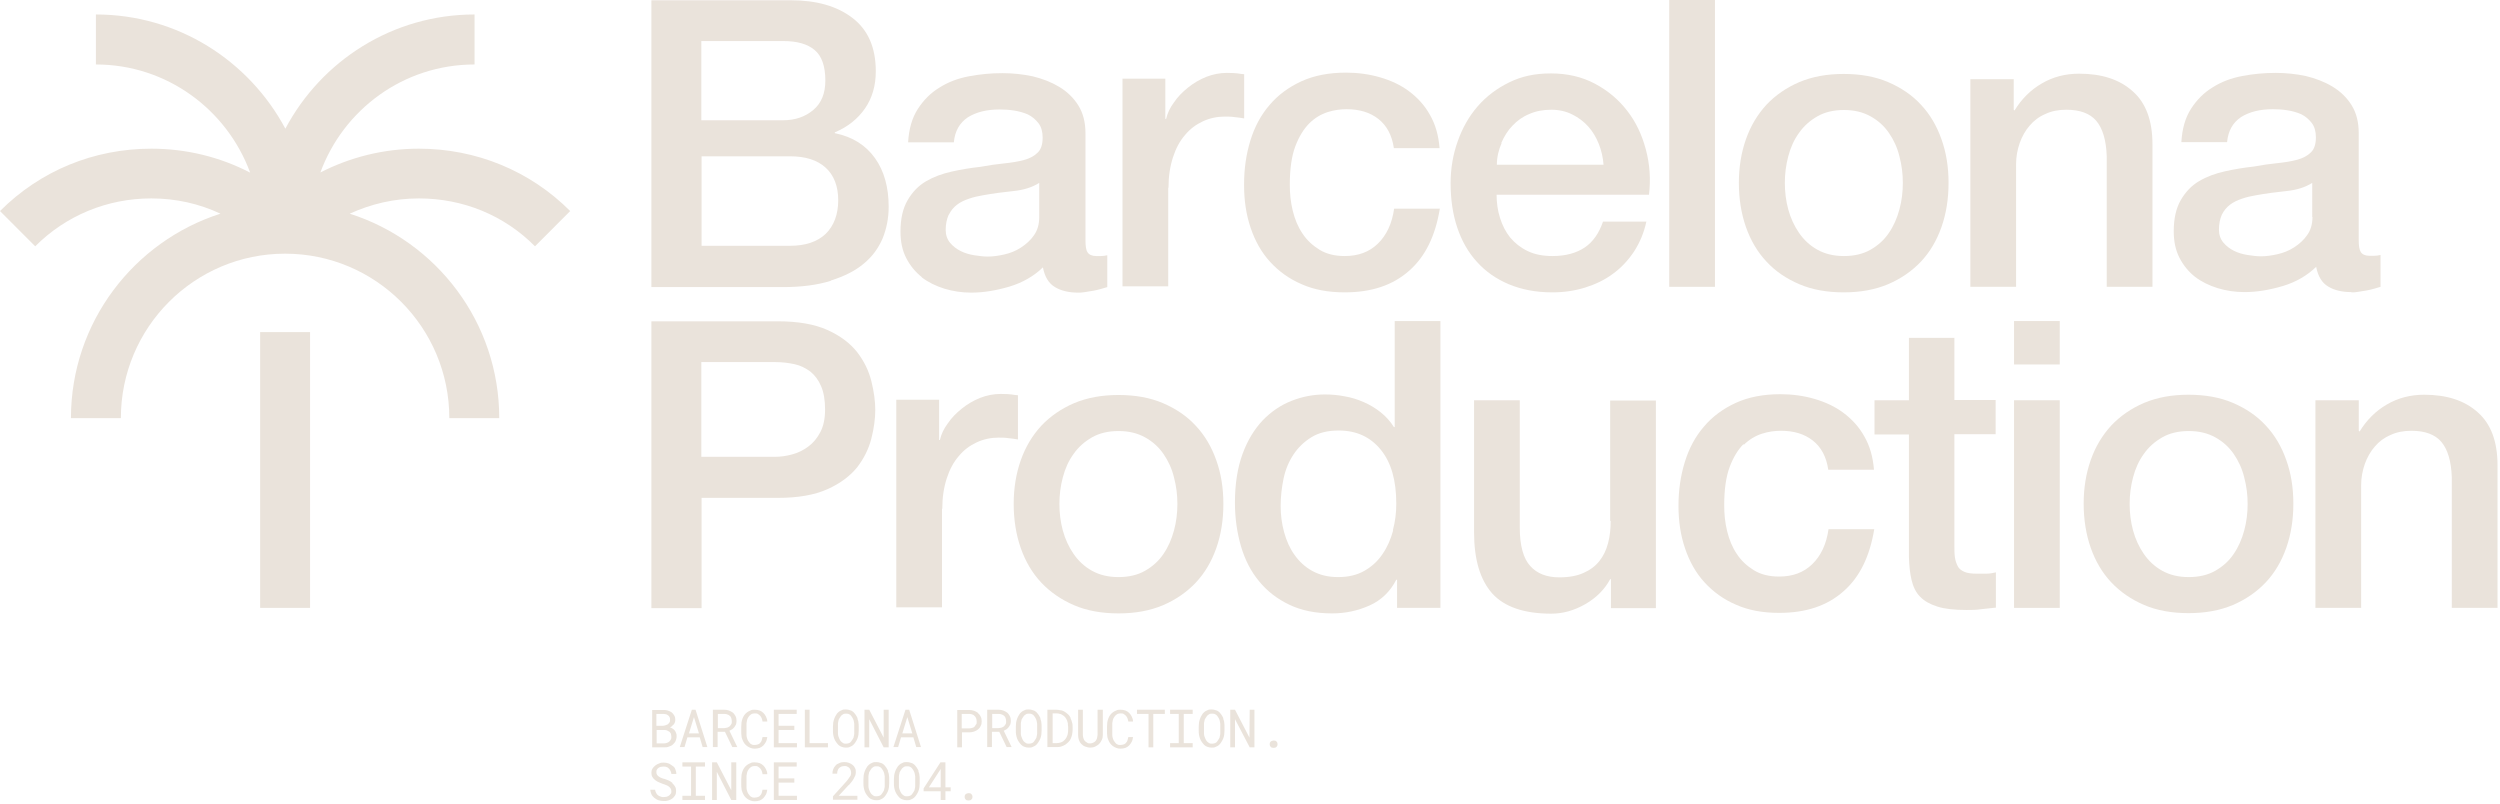 <svg xmlns="http://www.w3.org/2000/svg" width="563" height="181" viewBox="0 0 563 181" fill="none"><path d="M187.11 63.173C190.128 62.224 192.613 60.98 194.506 59.38C196.459 57.78 197.82 55.883 198.767 53.691C199.655 51.498 200.128 49.128 200.128 46.58C200.128 42.194 199.122 38.52 197.051 35.616C194.98 32.712 192.021 30.816 187.997 29.986V29.808C190.956 28.564 193.205 26.727 194.802 24.416C196.4 22.105 197.229 19.319 197.229 16.06C197.229 10.667 195.453 6.697 191.962 4.03C188.471 1.363 183.855 0.059 178.056 0.059H146.694V64.654H176.34C180.482 64.654 184.092 64.18 187.11 63.232V63.173ZM176.399 9.245C179.476 9.245 181.843 9.897 183.441 11.26C185.039 12.563 185.867 14.875 185.867 18.134C185.867 21.038 184.979 23.23 183.145 24.771C181.311 26.312 179.062 27.082 176.34 27.082H157.937V9.245H176.399ZM157.996 35.201H177.938C181.37 35.201 184.033 36.031 185.926 37.749C187.82 39.468 188.767 41.957 188.767 45.098C188.767 48.239 187.82 50.846 185.926 52.683C184.033 54.461 181.37 55.35 177.938 55.35H157.996V35.201Z" fill="#EAE3DB"></path><path d="M207.584 62.462C209.063 63.587 210.779 64.417 212.673 65.01C214.626 65.602 216.638 65.899 218.709 65.899C221.49 65.899 224.33 65.425 227.348 64.536C230.307 63.647 232.852 62.165 234.863 60.21C235.278 62.343 236.165 63.825 237.585 64.654C238.947 65.484 240.722 65.899 242.793 65.899C243.207 65.899 243.74 65.899 244.331 65.78C244.923 65.662 245.515 65.602 246.166 65.484C246.758 65.365 247.349 65.247 247.941 65.069C248.533 64.891 249.006 64.773 249.361 64.654V57.484C248.829 57.602 248.355 57.661 247.941 57.661H246.876C245.929 57.661 245.278 57.365 244.923 56.832C244.568 56.298 244.45 55.409 244.45 54.106V30.046C244.45 27.557 243.917 25.482 242.852 23.764C241.787 22.045 240.308 20.623 238.532 19.556C236.757 18.49 234.745 17.719 232.556 17.186C230.307 16.712 228.058 16.475 225.751 16.475C223.147 16.475 220.662 16.712 218.176 17.186C215.691 17.66 213.501 18.49 211.549 19.734C209.596 20.919 207.998 22.519 206.696 24.534C205.395 26.549 204.684 29.038 204.507 32.06H214.803C215.04 29.512 216.105 27.675 217.94 26.431C219.833 25.245 222.2 24.653 225.1 24.653C226.106 24.653 227.23 24.712 228.354 24.89C229.479 25.068 230.544 25.364 231.491 25.779C232.437 26.253 233.207 26.905 233.857 27.734C234.508 28.564 234.804 29.69 234.804 30.994C234.804 32.475 234.449 33.66 233.68 34.372C232.911 35.142 231.905 35.675 230.603 36.031C229.301 36.386 227.822 36.624 226.106 36.801C224.39 36.979 222.674 37.216 220.78 37.572C218.59 37.809 216.46 38.164 214.33 38.639C212.2 39.112 210.247 39.824 208.531 40.831C206.815 41.839 205.454 43.261 204.389 45.098C203.323 46.935 202.791 49.246 202.791 52.15C202.791 54.461 203.205 56.417 204.093 58.136C204.98 59.854 206.164 61.276 207.584 62.402V62.462ZM213.679 48.357C214.152 47.409 214.744 46.698 215.513 46.105C216.283 45.513 217.17 45.098 218.235 44.742C219.241 44.387 220.307 44.15 221.372 43.972C223.679 43.557 225.928 43.261 228.236 43.024C230.544 42.787 232.437 42.194 234.035 41.187V48.891C234.035 50.55 233.621 51.913 232.852 52.98C232.082 54.106 231.076 54.995 229.893 55.765C228.709 56.535 227.467 57.01 226.165 57.306C224.863 57.602 223.62 57.78 222.437 57.78C221.549 57.78 220.543 57.661 219.419 57.484C218.295 57.306 217.289 57.01 216.342 56.535C215.395 56.061 214.626 55.469 213.975 54.698C213.324 53.928 212.969 52.92 212.969 51.794C212.969 50.491 213.206 49.365 213.62 48.417L213.679 48.357Z" fill="#EAE3DB"></path><path d="M263.143 42.313C263.143 39.705 263.498 37.453 264.149 35.438C264.8 33.423 265.687 31.764 266.871 30.401C267.995 29.038 269.356 28.031 270.895 27.32C272.433 26.608 274.09 26.253 275.806 26.253C276.516 26.253 277.286 26.253 277.996 26.371C278.765 26.431 279.475 26.549 280.185 26.668V16.712C279.712 16.712 279.238 16.593 278.765 16.534C278.292 16.475 277.463 16.415 276.28 16.415C274.741 16.415 273.203 16.712 271.664 17.304C270.185 17.897 268.764 18.727 267.522 19.734C266.279 20.741 265.214 21.808 264.386 23.053C263.498 24.238 262.906 25.482 262.61 26.786H262.433V17.719H252.787V64.476H263.084V42.253L263.143 42.313Z" fill="#EAE3DB"></path><path d="M280.167 41.72C280.167 45.157 280.641 48.357 281.647 51.32C282.653 54.283 284.073 56.832 286.026 58.965C287.978 61.099 290.345 62.817 293.126 64.002C295.908 65.247 299.162 65.839 302.831 65.839C308.867 65.839 313.66 64.239 317.329 60.98C320.998 57.78 323.246 53.098 324.252 46.994H313.956C313.482 50.372 312.24 52.98 310.287 54.876C308.334 56.773 305.849 57.661 302.831 57.661C300.582 57.661 298.689 57.187 297.15 56.239C295.612 55.291 294.31 54.106 293.304 52.565C292.298 51.083 291.588 49.365 291.115 47.409C290.641 45.453 290.464 43.557 290.464 41.602C290.464 38.046 290.878 35.142 291.706 32.949C292.535 30.757 293.6 29.038 294.843 27.794C296.085 26.549 297.505 25.72 298.985 25.245C300.464 24.771 301.884 24.593 303.245 24.593C306.145 24.593 308.512 25.305 310.405 26.786C312.299 28.268 313.482 30.46 313.897 33.364H324.193C323.956 30.46 323.246 27.971 322.004 25.838C320.82 23.705 319.222 21.986 317.329 20.564C315.435 19.141 313.246 18.134 310.82 17.423C308.393 16.712 305.79 16.356 303.127 16.356C299.281 16.356 295.908 17.008 293.067 18.312C290.227 19.616 287.801 21.393 285.907 23.645C283.954 25.897 282.534 28.564 281.587 31.646C280.641 34.727 280.167 37.987 280.167 41.483V41.72Z" fill="#EAE3DB"></path><path d="M349.638 65.839C352.183 65.839 354.609 65.484 356.917 64.773C359.224 64.062 361.355 63.054 363.189 61.691C365.083 60.328 366.621 58.669 367.982 56.654C369.284 54.639 370.231 52.387 370.763 49.898H361C360.112 52.506 358.751 54.461 356.917 55.706C355.082 56.95 352.656 57.661 349.638 57.661C347.449 57.661 345.614 57.306 344.017 56.535C342.419 55.765 341.176 54.758 340.111 53.513C339.105 52.269 338.336 50.787 337.803 49.069C337.271 47.409 337.034 45.631 337.034 43.853H371.355C371.769 40.357 371.533 36.979 370.645 33.66C369.757 30.342 368.396 27.438 366.444 24.949C364.491 22.401 362.065 20.386 359.165 18.845C356.266 17.304 352.952 16.534 349.283 16.534C345.614 16.534 342.655 17.186 339.874 18.549C337.093 19.912 334.726 21.69 332.773 23.942C330.821 26.194 329.341 28.801 328.276 31.823C327.211 34.786 326.678 37.987 326.678 41.246C326.678 44.861 327.152 48.18 328.158 51.202C329.164 54.224 330.643 56.832 332.596 58.965C334.549 61.158 336.975 62.817 339.756 64.002C342.596 65.188 345.851 65.839 349.52 65.839H349.638ZM338.099 32.179C338.75 30.697 339.578 29.334 340.644 28.268C341.709 27.142 342.951 26.253 344.431 25.66C345.91 25.008 347.567 24.712 349.342 24.712C351.117 24.712 352.656 25.068 354.076 25.779C355.496 26.49 356.68 27.379 357.686 28.505C358.692 29.631 359.461 30.934 360.053 32.416C360.645 33.898 361 35.498 361.118 37.098H337.093C337.093 35.379 337.507 33.72 338.158 32.238L338.099 32.179Z" fill="#EAE3DB"></path><path d="M386.208 0H375.912V64.595H386.208V0Z" fill="#EAE3DB"></path><path d="M397.806 58.906C399.818 61.099 402.303 62.758 405.203 64.002C408.102 65.247 411.475 65.839 415.203 65.839C418.931 65.839 422.245 65.247 425.204 64.002C428.103 62.758 430.589 61.039 432.601 58.906C434.613 56.773 436.151 54.165 437.216 51.143C438.281 48.12 438.814 44.802 438.814 41.187C438.814 37.572 438.281 34.312 437.216 31.349C436.151 28.327 434.613 25.72 432.601 23.586C430.589 21.393 428.103 19.734 425.204 18.49C422.304 17.245 418.931 16.652 415.203 16.652C411.475 16.652 408.162 17.245 405.203 18.49C402.303 19.734 399.818 21.453 397.806 23.586C395.794 25.779 394.256 28.327 393.19 31.349C392.125 34.372 391.593 37.631 391.593 41.187C391.593 44.742 392.125 48.12 393.19 51.143C394.256 54.165 395.794 56.773 397.806 58.906ZM402.718 35.201C403.25 33.186 404.019 31.468 405.144 29.927C406.209 28.386 407.629 27.142 409.286 26.194C410.943 25.245 412.955 24.771 415.263 24.771C417.57 24.771 419.523 25.245 421.239 26.194C422.955 27.142 424.316 28.386 425.381 29.927C426.447 31.468 427.275 33.246 427.748 35.201C428.281 37.216 428.518 39.172 428.518 41.187C428.518 43.202 428.281 45.217 427.748 47.172C427.216 49.128 426.447 50.906 425.381 52.446C424.316 54.046 422.896 55.291 421.239 56.239C419.582 57.187 417.57 57.661 415.263 57.661C412.955 57.661 411.002 57.187 409.286 56.239C407.57 55.291 406.209 53.987 405.144 52.446C404.079 50.906 403.25 49.128 402.718 47.172C402.185 45.217 401.948 43.202 401.948 41.187C401.948 39.172 402.185 37.216 402.718 35.201Z" fill="#EAE3DB"></path><path d="M460.649 25.66C462.01 25.008 463.608 24.712 465.324 24.712C468.401 24.712 470.65 25.542 472.07 27.201C473.49 28.86 474.319 31.527 474.437 35.201V64.595H484.733V32.475C484.733 27.142 483.254 23.171 480.295 20.564C477.337 17.897 473.313 16.593 468.224 16.593C465.147 16.593 462.365 17.304 459.821 18.786C457.276 20.267 455.264 22.282 453.667 24.89L453.489 24.712V17.838H443.725V64.595H454.022V36.979C454.022 35.261 454.318 33.72 454.85 32.179C455.383 30.697 456.152 29.334 457.099 28.268C458.046 27.142 459.229 26.253 460.649 25.66Z" fill="#EAE3DB"></path><path d="M529.528 65.839C529.943 65.839 530.475 65.839 531.067 65.721C531.659 65.602 532.25 65.543 532.901 65.425C533.493 65.306 534.085 65.188 534.677 65.01C535.268 64.832 535.742 64.713 536.097 64.595V57.424C535.564 57.543 535.091 57.602 534.677 57.602H533.611C532.665 57.602 532.014 57.306 531.659 56.773C531.304 56.239 531.185 55.35 531.185 54.046V29.986C531.185 27.497 530.653 25.423 529.588 23.705C528.522 21.986 527.043 20.564 525.268 19.497C523.493 18.43 521.481 17.66 519.291 17.127C517.043 16.652 514.794 16.415 512.486 16.415C509.883 16.415 507.397 16.652 504.912 17.127C502.427 17.601 500.237 18.43 498.284 19.675C496.332 20.86 494.734 22.46 493.432 24.475C492.13 26.49 491.42 28.979 491.243 32.001H501.539C501.776 29.453 502.841 27.616 504.675 26.371C506.569 25.186 508.936 24.593 511.835 24.593C512.841 24.593 513.966 24.653 515.09 24.831C516.214 25.008 517.279 25.305 518.226 25.72C519.173 26.194 519.942 26.845 520.593 27.675C521.244 28.505 521.54 29.631 521.54 30.934C521.54 32.416 521.185 33.601 520.416 34.312C519.646 35.083 518.64 35.616 517.339 35.972C516.037 36.327 514.557 36.564 512.841 36.742C511.125 36.92 509.409 37.157 507.516 37.513C505.326 37.749 503.196 38.105 501.066 38.579C498.935 39.053 496.982 39.764 495.266 40.772C493.55 41.779 492.189 43.202 491.124 45.039C490.059 46.876 489.527 49.187 489.527 52.091C489.527 54.402 489.941 56.358 490.828 58.076C491.716 59.795 492.899 61.217 494.32 62.343C495.799 63.469 497.515 64.299 499.409 64.891C501.361 65.484 503.373 65.78 505.444 65.78C508.226 65.78 511.066 65.306 514.084 64.417C517.043 63.528 519.587 62.047 521.599 60.091C522.013 62.224 522.901 63.706 524.321 64.536C525.682 65.365 527.457 65.78 529.528 65.78V65.839ZM520.771 48.831C520.771 50.491 520.356 51.854 519.587 52.92C518.818 54.046 517.812 54.935 516.628 55.706C515.445 56.476 514.202 56.95 512.9 57.246C511.599 57.543 510.356 57.721 509.172 57.721C508.285 57.721 507.279 57.602 506.155 57.424C505.03 57.246 504.024 56.95 503.077 56.476C502.131 56.002 501.361 55.409 500.71 54.639C500.06 53.869 499.704 52.861 499.704 51.735C499.704 50.431 499.941 49.306 500.355 48.357C500.829 47.409 501.421 46.698 502.19 46.105C502.959 45.513 503.847 45.098 504.912 44.742C505.918 44.387 506.983 44.15 508.048 43.972C510.356 43.557 512.605 43.261 514.912 43.024C517.22 42.787 519.114 42.194 520.711 41.187V48.891L520.771 48.831Z" fill="#EAE3DB"></path><path d="M157.996 112.123H175.156C179.713 112.123 183.441 111.471 186.34 110.167C189.24 108.863 191.429 107.204 193.027 105.248C194.566 103.233 195.631 101.1 196.223 98.789C196.814 96.478 197.11 94.285 197.11 92.329C197.11 90.374 196.814 88.181 196.223 85.811C195.631 83.44 194.566 81.307 193.027 79.292C191.429 77.277 189.24 75.618 186.34 74.314C183.441 73.01 179.713 72.358 175.156 72.358H146.694V136.953H157.996V112.123ZM174.683 81.544C176.162 81.544 177.583 81.722 178.944 82.018C180.305 82.314 181.429 82.907 182.494 83.677C183.5 84.507 184.328 85.573 184.92 86.996C185.512 88.359 185.808 90.137 185.808 92.211C185.808 94.285 185.453 95.944 184.743 97.307C184.033 98.67 183.145 99.737 182.021 100.567C180.896 101.396 179.713 101.989 178.352 102.344C177.05 102.7 175.748 102.878 174.446 102.878H157.937V81.544H174.683Z" fill="#EAE3DB"></path><path d="M212.2 114.612C212.2 112.004 212.555 109.752 213.206 107.737C213.857 105.722 214.744 104.063 215.928 102.7C217.052 101.337 218.413 100.33 219.951 99.618C221.49 98.907 223.147 98.552 224.863 98.552C225.573 98.552 226.342 98.552 227.052 98.67C227.822 98.73 228.532 98.848 229.242 98.967V89.011C228.769 89.011 228.295 88.892 227.822 88.833C227.348 88.774 226.52 88.714 225.336 88.714C223.798 88.714 222.259 89.011 220.721 89.603C219.241 90.196 217.821 91.026 216.579 92.033C215.336 93.04 214.271 94.107 213.442 95.352C212.555 96.537 211.963 97.781 211.667 99.085H211.49V90.018H201.844V136.775H212.14V114.552L212.2 114.612Z" fill="#EAE3DB"></path><path d="M241.893 136.301C244.793 137.546 248.166 138.138 251.894 138.138C255.622 138.138 258.936 137.546 261.894 136.301C264.794 135.057 267.279 133.338 269.291 131.205C271.303 129.071 272.842 126.464 273.907 123.442C274.972 120.419 275.504 117.101 275.504 113.486C275.504 109.871 274.972 106.611 273.907 103.648C272.842 100.626 271.303 98.018 269.291 95.885C267.279 93.692 264.794 92.033 261.894 90.788C258.995 89.544 255.622 88.951 251.894 88.951C248.166 88.951 244.852 89.544 241.893 90.788C238.994 92.033 236.508 93.752 234.496 95.885C232.485 98.078 230.946 100.626 229.881 103.648C228.816 106.671 228.283 109.93 228.283 113.486C228.283 117.041 228.816 120.419 229.881 123.442C230.946 126.464 232.485 129.071 234.496 131.205C236.508 133.338 238.994 135.057 241.893 136.301ZM239.349 107.5C239.881 105.485 240.651 103.767 241.775 102.226C242.84 100.685 244.26 99.441 245.917 98.493C247.574 97.544 249.586 97.07 251.894 97.07C254.202 97.07 256.154 97.544 257.87 98.493C259.586 99.441 260.947 100.685 262.013 102.226C263.078 103.767 263.906 105.545 264.38 107.5C264.912 109.515 265.149 111.471 265.149 113.486C265.149 115.501 264.912 117.515 264.38 119.471C263.847 121.427 263.078 123.205 262.013 124.745C260.947 126.345 259.527 127.59 257.87 128.538C256.214 129.486 254.202 129.96 251.894 129.96C249.586 129.96 247.633 129.486 245.917 128.538C244.201 127.59 242.84 126.286 241.775 124.745C240.71 123.205 239.881 121.427 239.349 119.471C238.816 117.515 238.58 115.501 238.58 113.486C238.58 111.471 238.816 109.515 239.349 107.5Z" fill="#EAE3DB"></path><path d="M314.086 96.181H313.909C313.139 94.937 312.133 93.811 310.95 92.863C309.766 91.915 308.465 91.144 307.104 90.552C305.743 89.959 304.263 89.485 302.784 89.248C301.304 88.951 299.825 88.833 298.346 88.833C295.801 88.833 293.316 89.307 290.89 90.255C288.464 91.203 286.274 92.685 284.381 94.641C282.487 96.655 280.948 99.144 279.824 102.226C278.7 105.308 278.108 108.923 278.108 113.189C278.108 116.686 278.581 119.945 279.469 123.027C280.357 126.049 281.718 128.716 283.552 130.908C285.387 133.16 287.635 134.879 290.357 136.183C293.079 137.487 296.275 138.138 300.003 138.138C302.961 138.138 305.743 137.546 308.405 136.361C311.068 135.175 313.08 133.22 314.441 130.553H314.619V136.894H324.383V72.299H314.086V96.181ZM313.731 119.471C313.199 121.427 312.429 123.205 311.364 124.745C310.299 126.345 308.938 127.59 307.281 128.538C305.624 129.486 303.671 129.96 301.364 129.96C299.056 129.96 297.221 129.486 295.565 128.597C293.908 127.708 292.606 126.464 291.541 124.982C290.476 123.501 289.706 121.782 289.174 119.827C288.641 117.871 288.404 115.915 288.404 113.96C288.404 111.826 288.641 109.811 289.055 107.797C289.47 105.782 290.239 103.945 291.304 102.344C292.369 100.744 293.73 99.441 295.387 98.433C297.044 97.426 299.056 96.952 301.482 96.952C305.447 96.952 308.583 98.374 310.95 101.278C313.317 104.182 314.441 108.211 314.441 113.426C314.441 115.501 314.204 117.456 313.672 119.412L313.731 119.471Z" fill="#EAE3DB"></path><path d="M362.728 117.278C362.728 119.115 362.55 120.775 362.136 122.316C361.722 123.916 361.071 125.219 360.183 126.345C359.295 127.471 358.112 128.36 356.633 129.012C355.212 129.664 353.378 130.02 351.189 130.02C348.348 130.02 346.159 129.19 344.62 127.471C343.082 125.812 342.253 122.908 342.253 118.819V90.137H331.957V119.827C331.957 125.99 333.318 130.553 336.04 133.635C338.762 136.657 343.2 138.198 349.354 138.198C351.958 138.198 354.502 137.487 356.988 136.064C359.473 134.642 361.367 132.746 362.609 130.434H362.787V136.953H372.906V90.196H362.609V117.338L362.728 117.278Z" fill="#EAE3DB"></path><path d="M392.67 100.211C393.912 98.967 395.333 98.137 396.812 97.663C398.291 97.189 399.712 97.011 401.073 97.011C403.972 97.011 406.339 97.722 408.233 99.204C410.126 100.685 411.31 102.878 411.724 105.782H422.02C421.784 102.878 421.074 100.389 419.831 98.255C418.647 96.122 417.05 94.403 415.156 92.981C413.263 91.559 411.073 90.552 408.647 89.84C406.221 89.129 403.617 88.774 400.954 88.774C397.108 88.774 393.735 89.425 390.895 90.729C388.054 92.033 385.628 93.811 383.734 96.063C381.782 98.315 380.362 100.981 379.415 104.063C378.468 107.145 377.995 110.404 377.995 113.9C377.995 117.397 378.468 120.538 379.474 123.501C380.48 126.464 381.9 129.012 383.853 131.146C385.806 133.279 388.173 134.998 390.954 136.183C393.735 137.427 396.99 138.02 400.658 138.02C406.694 138.02 411.487 136.42 415.156 133.16C418.825 129.96 421.074 125.279 422.08 119.175H411.783C411.31 122.553 410.067 125.16 408.114 127.057C406.162 128.953 403.676 129.842 400.658 129.842C398.41 129.842 396.516 129.368 394.978 128.42C393.439 127.471 392.137 126.286 391.131 124.745C390.125 123.264 389.415 121.545 388.942 119.59C388.468 117.634 388.291 115.738 388.291 113.782C388.291 110.226 388.705 107.322 389.534 105.13C390.362 102.937 391.427 101.219 392.67 99.974V100.211Z" fill="#EAE3DB"></path><path d="M440.187 76.092H429.891V90.137H422.139V97.841H429.891V125.456C429.95 127.412 430.127 129.131 430.482 130.612C430.837 132.094 431.429 133.397 432.376 134.346C433.323 135.353 434.625 136.064 436.281 136.598C437.938 137.131 440.128 137.368 442.85 137.368C443.974 137.368 445.098 137.368 446.164 137.19C447.229 137.072 448.353 136.953 449.477 136.835V128.894C448.767 129.071 448.057 129.19 447.288 129.19C446.578 129.19 445.868 129.19 445.098 129.19C443.974 129.19 443.027 129.071 442.376 128.775C441.725 128.479 441.193 128.123 440.897 127.531C440.601 126.938 440.364 126.345 440.246 125.516C440.128 124.745 440.128 123.797 440.128 122.73V97.781H449.418V90.077H440.128V76.032L440.187 76.092Z" fill="#EAE3DB"></path><path d="M463.857 72.299H453.56V82.077H463.857V72.299Z" fill="#EAE3DB"></path><path d="M463.857 90.137H453.56V136.894H463.857V90.137Z" fill="#EAE3DB"></path><path d="M510.25 95.826C508.238 93.633 505.752 91.974 502.853 90.729C499.953 89.485 496.58 88.892 492.852 88.892C489.124 88.892 485.81 89.485 482.852 90.729C479.952 91.974 477.467 93.692 475.455 95.826C473.443 98.018 471.904 100.567 470.839 103.589C469.774 106.611 469.242 109.871 469.242 113.426C469.242 116.982 469.774 120.36 470.839 123.382C471.904 126.405 473.443 129.012 475.455 131.146C477.467 133.279 479.952 134.998 482.852 136.242C485.751 137.487 489.124 138.079 492.852 138.079C496.58 138.079 499.894 137.487 502.853 136.242C505.752 134.998 508.238 133.279 510.25 131.146C512.261 129.012 513.8 126.405 514.865 123.382C515.93 120.36 516.463 117.041 516.463 113.426C516.463 109.811 515.93 106.552 514.865 103.589C513.8 100.567 512.261 97.959 510.25 95.826ZM505.397 119.471C504.865 121.427 504.095 123.205 503.03 124.745C501.965 126.345 500.545 127.59 498.888 128.538C497.231 129.486 495.219 129.96 492.911 129.96C490.604 129.96 488.651 129.486 486.935 128.538C485.219 127.59 483.858 126.286 482.793 124.745C481.727 123.205 480.899 121.427 480.366 119.471C479.834 117.515 479.597 115.501 479.597 113.486C479.597 111.471 479.834 109.515 480.366 107.5C480.899 105.485 481.668 103.767 482.793 102.226C483.858 100.685 485.278 99.441 486.935 98.493C488.592 97.544 490.604 97.07 492.911 97.07C495.219 97.07 497.172 97.544 498.888 98.493C500.604 99.441 501.965 100.685 503.03 102.226C504.095 103.767 504.924 105.545 505.397 107.5C505.93 109.515 506.166 111.471 506.166 113.486C506.166 115.501 505.93 117.515 505.397 119.471Z" fill="#EAE3DB"></path><path d="M558.003 92.863C555.045 90.196 551.021 88.892 545.932 88.892C542.855 88.892 540.073 89.603 537.529 91.085C534.984 92.566 532.973 94.581 531.375 97.189L531.197 97.011V90.137H521.433V136.894H531.73V109.278C531.73 107.559 532.026 106.019 532.558 104.478C533.091 102.996 533.86 101.633 534.807 100.567C535.754 99.441 536.937 98.552 538.357 97.959C539.718 97.307 541.316 97.011 543.032 97.011C546.109 97.011 548.358 97.841 549.778 99.5C551.198 101.159 552.027 103.826 552.145 107.5V136.894H562.441V104.774C562.441 99.441 560.962 95.47 558.003 92.863Z" fill="#EAE3DB"></path><path d="M72.134 38.876C77.341 24.653 90.892 14.519 106.869 14.519V3.259C88.407 3.259 72.37 13.689 64.263 28.979C56.097 13.689 40.061 3.259 21.599 3.259V14.519C37.576 14.519 51.127 24.712 56.334 38.876C49.588 35.379 42.014 33.483 34.084 33.483C21.125 33.483 9.054 38.461 0 47.528L7.929 55.469C14.853 48.535 24.143 44.683 34.084 44.683C39.588 44.683 44.854 45.868 49.647 48.12C30.179 54.343 15.977 72.595 15.977 94.166H27.22C27.22 73.721 43.789 57.128 64.204 57.128C84.62 57.128 101.188 73.721 101.188 94.166H112.431C112.431 72.595 98.289 54.343 78.761 48.12C83.554 45.928 88.821 44.683 94.324 44.683C104.265 44.683 113.556 48.476 120.479 55.469L128.409 47.528C119.355 38.461 107.224 33.483 94.324 33.483C86.454 33.483 78.88 35.379 72.075 38.876H72.134Z" fill="#EAE3DB"></path><path d="M69.826 74.788H58.583V136.894H69.826V74.788Z" fill="#EAE3DB"></path><path d="M151.25 163.562C151.25 163.562 151.546 163.325 151.664 163.206C151.783 163.087 151.901 162.91 151.96 162.732C152.019 162.554 152.078 162.376 152.078 162.139C152.078 161.724 152.019 161.428 151.842 161.132C151.664 160.836 151.487 160.598 151.25 160.421C151.013 160.243 150.717 160.124 150.362 160.006C150.007 159.887 149.711 159.887 149.356 159.887H146.871V168.302H149.593C149.948 168.302 150.303 168.302 150.658 168.125C151.013 168.006 151.309 167.888 151.546 167.651C151.783 167.414 152.019 167.176 152.138 166.88C152.256 166.584 152.374 166.228 152.374 165.813C152.374 165.576 152.374 165.339 152.256 165.102C152.197 164.865 152.078 164.688 151.96 164.51C151.842 164.332 151.664 164.213 151.487 164.095C151.309 163.976 151.072 163.858 150.895 163.799C150.895 163.799 151.25 163.621 151.427 163.502L151.25 163.562ZM151.072 165.221C151.072 165.221 151.191 165.636 151.191 165.873C151.191 166.11 151.191 166.347 151.072 166.525C151.013 166.702 150.836 166.88 150.717 166.999C150.599 167.117 150.362 167.236 150.185 167.295C150.007 167.354 149.771 167.414 149.534 167.414H147.877V164.391H149.593C149.593 164.391 150.007 164.391 150.244 164.51C150.481 164.628 150.599 164.688 150.777 164.806C150.895 164.925 151.013 165.102 151.132 165.28L151.072 165.221ZM150.421 163.087C150.421 163.087 150.126 163.265 149.889 163.325C149.711 163.384 149.475 163.443 149.297 163.443H147.818V160.776H149.297C149.297 160.776 149.711 160.776 149.889 160.836C150.066 160.836 150.244 160.954 150.421 161.073C150.599 161.191 150.717 161.31 150.777 161.487C150.895 161.665 150.895 161.843 150.895 162.08C150.895 162.317 150.895 162.495 150.777 162.673C150.658 162.85 150.54 162.969 150.421 163.087Z" fill="#EAE3DB"></path><path d="M155.806 159.828L153.084 168.243H154.149L154.8 166.051H157.582L158.233 168.243H159.298L156.635 159.828H155.747H155.806ZM155.155 165.162L156.28 161.487L157.404 165.162H155.155Z" fill="#EAE3DB"></path><path d="M164.919 164.213C164.919 164.213 165.274 163.917 165.393 163.739C165.511 163.562 165.629 163.324 165.748 163.147C165.807 162.91 165.866 162.673 165.866 162.376C165.866 161.961 165.807 161.606 165.629 161.25C165.452 160.954 165.274 160.658 165.038 160.48C164.801 160.302 164.446 160.124 164.15 160.006C163.854 159.887 163.44 159.828 163.026 159.828H160.54V168.243H161.605V164.806H163.262L164.919 168.243H166.044L164.268 164.569C164.505 164.45 164.742 164.332 164.919 164.213ZM163.736 163.858C163.736 163.858 163.322 163.976 163.085 163.976H161.665V160.776H163.085C163.085 160.776 163.558 160.776 163.795 160.895C164.032 160.954 164.209 161.073 164.327 161.191C164.505 161.31 164.623 161.487 164.683 161.724C164.742 161.961 164.801 162.139 164.801 162.436C164.801 162.673 164.801 162.91 164.683 163.087C164.564 163.265 164.446 163.443 164.327 163.562C164.15 163.68 163.972 163.799 163.795 163.858H163.736Z" fill="#EAE3DB"></path><path d="M168.115 162.85C168.115 162.85 168.174 162.436 168.233 162.199C168.292 161.962 168.351 161.784 168.47 161.606C168.588 161.428 168.706 161.25 168.825 161.132C168.943 161.013 169.121 160.895 169.298 160.776C169.476 160.717 169.712 160.658 169.949 160.658C170.245 160.658 170.482 160.658 170.659 160.776C170.837 160.895 171.014 161.013 171.192 161.191C171.369 161.369 171.428 161.547 171.547 161.784C171.665 162.021 171.665 162.258 171.724 162.495H172.789C172.789 162.08 172.671 161.724 172.494 161.369C172.316 161.013 172.139 160.776 171.902 160.539C171.665 160.302 171.369 160.124 171.073 160.006C170.718 159.887 170.363 159.828 169.949 159.828C169.594 159.828 169.298 159.828 169.002 160.006C168.706 160.124 168.47 160.243 168.233 160.421C167.996 160.598 167.819 160.776 167.641 161.013C167.464 161.25 167.345 161.487 167.227 161.784C167.109 162.08 167.05 162.376 166.99 162.673C166.99 162.969 166.931 163.265 166.931 163.621V164.806C166.931 165.102 166.931 165.399 166.99 165.754C166.99 166.051 167.109 166.347 167.227 166.643C167.345 166.939 167.464 167.176 167.641 167.414C167.819 167.651 167.996 167.828 168.233 168.006C168.47 168.184 168.706 168.302 169.002 168.421C169.298 168.54 169.594 168.599 169.949 168.599C170.363 168.599 170.718 168.54 171.073 168.421C171.369 168.302 171.665 168.125 171.902 167.888C172.139 167.651 172.316 167.354 172.494 167.058C172.671 166.702 172.73 166.347 172.789 165.991H171.724C171.724 165.991 171.606 166.465 171.547 166.702C171.488 166.939 171.369 167.117 171.192 167.295C171.073 167.473 170.896 167.591 170.659 167.651C170.422 167.71 170.186 167.769 169.949 167.769C169.712 167.769 169.476 167.769 169.298 167.651C169.121 167.591 168.943 167.473 168.825 167.295C168.706 167.117 168.588 166.999 168.47 166.821C168.351 166.643 168.292 166.406 168.233 166.228C168.174 166.051 168.115 165.813 168.115 165.576C168.115 165.339 168.115 165.162 168.115 164.925V163.739C168.115 163.739 168.115 163.324 168.115 163.087V162.85Z" fill="#EAE3DB"></path><path d="M175.334 164.391H178.884V163.443H175.334V160.776H179.417V159.828H174.269V168.302H179.476V167.354H175.334V164.391Z" fill="#EAE3DB"></path><path d="M182.317 159.828H181.251V168.302H186.459V167.354H182.317V159.828Z" fill="#EAE3DB"></path><path d="M193.145 161.784C193.145 161.784 192.909 161.25 192.731 161.013C192.554 160.776 192.376 160.539 192.199 160.361C192.021 160.184 191.725 160.006 191.429 159.947C191.134 159.828 190.838 159.769 190.483 159.769C190.128 159.769 189.832 159.769 189.536 159.947C189.24 160.065 189.003 160.184 188.826 160.361C188.589 160.539 188.411 160.776 188.293 161.013C188.116 161.25 187.997 161.547 187.879 161.843C187.761 162.139 187.701 162.436 187.642 162.732C187.642 163.028 187.583 163.325 187.583 163.621V164.569C187.583 164.865 187.583 165.162 187.642 165.458C187.701 165.754 187.761 166.051 187.879 166.347C187.997 166.643 188.116 166.88 188.293 167.117C188.471 167.354 188.648 167.591 188.826 167.769C189.003 167.947 189.299 168.125 189.536 168.184C189.832 168.302 190.128 168.362 190.483 168.362C190.838 168.362 191.134 168.362 191.429 168.184C191.725 168.065 191.962 167.947 192.14 167.769C192.317 167.591 192.554 167.354 192.672 167.117C192.85 166.88 192.968 166.584 193.086 166.347C193.205 166.11 193.264 165.754 193.323 165.458C193.323 165.162 193.382 164.865 193.382 164.569V163.621C193.382 163.325 193.382 163.028 193.323 162.732C193.323 162.436 193.205 162.139 193.086 161.843L193.145 161.784ZM192.376 164.569C192.376 164.569 192.376 164.984 192.376 165.221C192.376 165.458 192.317 165.636 192.258 165.873C192.258 166.11 192.139 166.288 192.021 166.465C191.903 166.643 191.784 166.821 191.666 166.999C191.548 167.176 191.37 167.295 191.193 167.354C191.015 167.414 190.778 167.473 190.542 167.473C190.305 167.473 190.068 167.473 189.891 167.354C189.713 167.236 189.536 167.117 189.417 166.999C189.299 166.88 189.181 166.702 189.062 166.465C188.944 166.228 188.885 166.051 188.826 165.873C188.767 165.695 188.707 165.458 188.707 165.221C188.707 164.984 188.707 164.806 188.707 164.569V163.621C188.707 163.621 188.707 163.206 188.707 162.969C188.707 162.732 188.767 162.554 188.826 162.317C188.826 162.08 188.944 161.902 189.062 161.724C189.181 161.547 189.299 161.369 189.417 161.191C189.536 161.073 189.713 160.954 189.891 160.836C190.068 160.717 190.305 160.717 190.542 160.717C190.778 160.717 191.015 160.717 191.193 160.836C191.37 160.895 191.548 161.013 191.666 161.191C191.784 161.369 191.903 161.487 192.021 161.724C192.139 161.902 192.199 162.139 192.258 162.317C192.258 162.554 192.376 162.732 192.376 162.969C192.376 163.206 192.376 163.384 192.376 163.621V164.569Z" fill="#EAE3DB"></path><path d="M195.749 159.828H194.684V168.302H195.749V161.962L199.004 168.302H200.128V159.828H199.004V166.11L195.749 159.828Z" fill="#EAE3DB"></path><path d="M203.915 159.828L201.193 168.243H202.258L202.909 166.051H205.69L206.341 168.243H207.406L204.744 159.828H203.856H203.915ZM203.205 165.162L204.329 161.487L205.454 165.162H203.205Z" fill="#EAE3DB"></path><path d="M220.247 160.539C220.247 160.539 219.715 160.184 219.36 160.065C219.005 159.947 218.65 159.887 218.295 159.887H215.573V168.302H216.638V164.925H218.295C218.65 164.925 219.005 164.865 219.36 164.747C219.715 164.628 220.011 164.45 220.247 164.273C220.484 164.095 220.721 163.799 220.839 163.502C221.017 163.206 221.076 162.85 221.076 162.436C221.076 162.021 221.017 161.665 220.839 161.369C220.721 161.073 220.484 160.776 220.247 160.598V160.539ZM219.833 163.087C219.833 163.087 219.596 163.443 219.478 163.621C219.36 163.799 219.123 163.858 218.946 163.917C218.709 163.976 218.531 164.036 218.235 164.036H216.579V160.776H218.235C218.235 160.776 218.709 160.776 218.946 160.895C219.182 160.954 219.36 161.073 219.478 161.25C219.656 161.369 219.715 161.547 219.833 161.784C219.892 161.961 219.951 162.199 219.951 162.495C219.951 162.791 219.952 162.969 219.833 163.147V163.087Z" fill="#EAE3DB"></path><path d="M226.697 164.213C226.697 164.213 227.052 163.917 227.171 163.739C227.289 163.562 227.407 163.324 227.526 163.147C227.585 162.91 227.644 162.673 227.644 162.376C227.644 161.961 227.585 161.606 227.407 161.25C227.23 160.954 227.052 160.658 226.816 160.48C226.579 160.302 226.224 160.124 225.928 160.006C225.632 159.887 225.218 159.828 224.804 159.828H222.318V168.243H223.384V164.806H225.04L226.697 168.243H227.822L226.046 164.569C226.283 164.45 226.52 164.332 226.697 164.213ZM225.514 163.858C225.514 163.858 225.1 163.976 224.863 163.976H223.443V160.776H224.863C224.863 160.776 225.336 160.776 225.573 160.895C225.81 160.954 225.987 161.073 226.106 161.191C226.283 161.31 226.402 161.487 226.461 161.724C226.52 161.961 226.579 162.139 226.579 162.436C226.579 162.673 226.579 162.91 226.461 163.087C226.342 163.265 226.224 163.443 226.106 163.562C225.928 163.68 225.751 163.799 225.573 163.858H225.514Z" fill="#EAE3DB"></path><path d="M234.331 161.784C234.331 161.784 234.094 161.25 233.917 161.013C233.739 160.776 233.562 160.539 233.384 160.361C233.207 160.184 232.911 160.006 232.615 159.947C232.319 159.828 232.023 159.769 231.668 159.769C231.313 159.769 231.017 159.769 230.721 159.947C230.425 160.065 230.189 160.184 230.011 160.361C229.774 160.539 229.597 160.776 229.479 161.013C229.301 161.25 229.183 161.547 229.064 161.843C228.946 162.139 228.887 162.436 228.828 162.732C228.828 163.028 228.768 163.325 228.768 163.621V164.569C228.768 164.865 228.768 165.162 228.828 165.458C228.887 165.754 228.946 166.051 229.064 166.347C229.183 166.643 229.301 166.88 229.479 167.117C229.656 167.354 229.834 167.591 230.011 167.769C230.189 167.947 230.485 168.125 230.721 168.184C231.017 168.302 231.313 168.362 231.668 168.362C232.023 168.362 232.319 168.362 232.615 168.184C232.911 168.065 233.147 167.947 233.325 167.769C233.502 167.591 233.739 167.354 233.857 167.117C234.035 166.88 234.153 166.584 234.272 166.347C234.39 166.11 234.449 165.754 234.508 165.458C234.508 165.162 234.568 164.865 234.568 164.569V163.621C234.568 163.325 234.568 163.028 234.508 162.732C234.508 162.436 234.39 162.139 234.272 161.843L234.331 161.784ZM233.562 164.569C233.562 164.569 233.562 164.984 233.562 165.221C233.562 165.458 233.502 165.636 233.443 165.873C233.443 166.11 233.325 166.288 233.207 166.465C233.088 166.643 232.97 166.821 232.852 166.999C232.733 167.176 232.556 167.295 232.378 167.354C232.201 167.414 231.964 167.473 231.727 167.473C231.491 167.473 231.254 167.473 231.076 167.354C230.899 167.236 230.721 167.117 230.603 166.999C230.485 166.88 230.366 166.702 230.248 166.465C230.13 166.228 230.07 166.051 230.011 165.873C229.952 165.695 229.893 165.458 229.893 165.221C229.893 164.984 229.893 164.806 229.893 164.569V163.621C229.893 163.621 229.893 163.206 229.893 162.969C229.893 162.732 229.952 162.554 230.011 162.317C230.011 162.08 230.13 161.902 230.248 161.724C230.366 161.547 230.485 161.369 230.603 161.191C230.721 161.073 230.899 160.954 231.076 160.836C231.254 160.717 231.491 160.717 231.727 160.717C231.964 160.717 232.201 160.717 232.378 160.836C232.556 160.895 232.733 161.013 232.852 161.191C232.97 161.369 233.088 161.487 233.207 161.724C233.325 161.902 233.384 162.139 233.443 162.317C233.443 162.554 233.562 162.732 233.562 162.969C233.562 163.206 233.562 163.384 233.562 163.621V164.569Z" fill="#EAE3DB"></path><path d="M241.136 161.724C240.958 161.369 240.781 161.073 240.485 160.836C240.248 160.598 239.893 160.361 239.597 160.184C239.361 160.065 239.065 159.947 238.769 159.947C238.473 159.887 238.177 159.828 237.822 159.828H235.869V168.243H237.822C238.236 168.243 238.591 168.243 238.947 168.125C239.302 168.006 239.597 167.888 239.893 167.71C240.13 167.532 240.367 167.354 240.603 167.117C240.84 166.88 241.018 166.643 241.136 166.347C241.254 166.051 241.373 165.754 241.432 165.458C241.491 165.102 241.55 164.747 241.55 164.391V163.799C241.55 163.384 241.55 163.028 241.432 162.732C241.373 162.376 241.254 162.08 241.077 161.784L241.136 161.724ZM240.544 164.391C240.544 164.391 240.544 164.925 240.485 165.102C240.485 165.339 240.367 165.576 240.308 165.754C240.248 165.991 240.071 166.228 239.952 166.406C239.775 166.643 239.597 166.762 239.42 166.939C239.242 167.058 239.006 167.176 238.769 167.236C238.532 167.295 238.236 167.354 237.941 167.354H237.053V160.658H237.941C237.941 160.658 238.473 160.658 238.651 160.776C238.887 160.776 239.065 160.895 239.242 161.013C239.479 161.132 239.716 161.31 239.893 161.547C240.071 161.784 240.189 162.021 240.308 162.258C240.367 162.495 240.426 162.673 240.485 162.91C240.485 163.147 240.485 163.384 240.544 163.68V164.391Z" fill="#EAE3DB"></path><path d="M247.172 159.828V165.517C247.172 165.517 247.113 165.991 247.053 166.228C246.994 166.465 246.876 166.643 246.758 166.821C246.639 166.999 246.462 167.117 246.225 167.236C245.988 167.354 245.752 167.414 245.515 167.414C245.278 167.414 244.982 167.414 244.805 167.236C244.568 167.117 244.45 166.999 244.272 166.821C244.154 166.643 244.036 166.465 243.976 166.228C243.917 165.991 243.858 165.754 243.858 165.517V159.828H242.793V165.517C242.793 165.932 242.852 166.288 242.97 166.643C243.089 166.999 243.266 167.295 243.503 167.532C243.74 167.769 244.036 168.006 244.391 168.125C244.746 168.243 245.101 168.362 245.515 168.362C245.929 168.362 246.284 168.302 246.639 168.125C246.994 167.947 247.29 167.769 247.527 167.532C247.764 167.295 247.941 166.999 248.119 166.643C248.296 166.288 248.355 165.932 248.355 165.517V159.828H247.172Z" fill="#EAE3DB"></path><path d="M250.486 162.85C250.486 162.85 250.545 162.436 250.604 162.199C250.663 161.962 250.722 161.784 250.841 161.606C250.959 161.428 251.077 161.25 251.196 161.132C251.314 161.013 251.491 160.895 251.669 160.776C251.847 160.717 252.083 160.658 252.32 160.658C252.616 160.658 252.852 160.658 253.03 160.776C253.208 160.895 253.385 161.013 253.563 161.191C253.74 161.369 253.799 161.547 253.918 161.784C254.036 162.021 254.036 162.258 254.095 162.495H255.16C255.16 162.08 255.042 161.724 254.864 161.369C254.687 161.013 254.509 160.776 254.273 160.539C254.036 160.302 253.74 160.124 253.444 160.006C253.089 159.887 252.734 159.828 252.32 159.828C251.965 159.828 251.669 159.828 251.373 160.006C251.077 160.124 250.841 160.243 250.604 160.421C250.367 160.598 250.19 160.776 250.012 161.013C249.835 161.25 249.716 161.487 249.598 161.784C249.48 162.08 249.42 162.376 249.361 162.673C249.361 162.969 249.302 163.265 249.302 163.621V164.806C249.302 165.102 249.302 165.399 249.361 165.754C249.361 166.051 249.48 166.347 249.598 166.643C249.716 166.939 249.835 167.176 250.012 167.414C250.19 167.651 250.367 167.828 250.604 168.006C250.841 168.184 251.077 168.302 251.373 168.421C251.669 168.54 251.965 168.599 252.32 168.599C252.734 168.599 253.089 168.54 253.444 168.421C253.74 168.302 254.036 168.125 254.273 167.888C254.509 167.651 254.687 167.354 254.864 167.058C255.042 166.702 255.101 166.347 255.16 165.991H254.095C254.095 165.991 253.977 166.465 253.918 166.702C253.858 166.939 253.74 167.117 253.563 167.295C253.444 167.473 253.267 167.591 253.03 167.651C252.793 167.71 252.557 167.769 252.32 167.769C252.083 167.769 251.847 167.769 251.669 167.651C251.491 167.591 251.314 167.473 251.196 167.295C251.077 167.117 250.959 166.999 250.841 166.821C250.722 166.643 250.663 166.406 250.604 166.228C250.545 166.051 250.486 165.813 250.486 165.576C250.486 165.339 250.486 165.162 250.486 164.925V163.739C250.486 163.739 250.486 163.324 250.486 163.087V162.85Z" fill="#EAE3DB"></path><path d="M256.048 160.776H258.652V168.302H259.717V160.776H262.32V159.828H256.048V160.776Z" fill="#EAE3DB"></path><path d="M263.504 160.776H265.457V167.354H263.504V168.302H268.593V167.354H266.581V160.776H268.593V159.828H263.504V160.776Z" fill="#EAE3DB"></path><path d="M275.516 161.784C275.516 161.784 275.28 161.25 275.102 161.013C274.925 160.776 274.747 160.539 274.57 160.361C274.392 160.184 274.096 160.006 273.8 159.947C273.504 159.828 273.208 159.769 272.853 159.769C272.498 159.769 272.203 159.769 271.907 159.947C271.611 160.065 271.374 160.184 271.197 160.361C270.96 160.539 270.782 160.776 270.664 161.013C270.487 161.25 270.368 161.547 270.25 161.843C270.131 162.139 270.072 162.436 270.013 162.732C270.013 163.028 269.954 163.325 269.954 163.621V164.569C269.954 164.865 269.954 165.162 270.013 165.458C270.072 165.754 270.131 166.051 270.25 166.347C270.368 166.643 270.487 166.88 270.664 167.117C270.842 167.354 271.019 167.591 271.197 167.769C271.374 167.947 271.67 168.125 271.907 168.184C272.203 168.302 272.498 168.362 272.853 168.362C273.208 168.362 273.504 168.362 273.8 168.184C274.096 168.065 274.333 167.947 274.51 167.769C274.688 167.591 274.925 167.354 275.043 167.117C275.22 166.88 275.339 166.584 275.457 166.347C275.575 166.11 275.635 165.754 275.694 165.458C275.694 165.162 275.753 164.865 275.753 164.569V163.621C275.753 163.325 275.753 163.028 275.694 162.732C275.694 162.436 275.575 162.139 275.457 161.843L275.516 161.784ZM274.806 164.569C274.806 164.569 274.806 164.984 274.806 165.221C274.806 165.458 274.747 165.636 274.688 165.873C274.688 166.11 274.57 166.288 274.451 166.465C274.333 166.643 274.214 166.821 274.096 166.999C273.978 167.176 273.8 167.295 273.623 167.354C273.445 167.414 273.209 167.473 272.972 167.473C272.735 167.473 272.498 167.473 272.321 167.354C272.143 167.236 271.966 167.117 271.848 166.999C271.729 166.88 271.611 166.702 271.492 166.465C271.374 166.228 271.315 166.051 271.256 165.873C271.197 165.695 271.137 165.458 271.137 165.221C271.137 164.984 271.137 164.806 271.137 164.569V163.621C271.137 163.621 271.137 163.206 271.137 162.969C271.137 162.732 271.197 162.554 271.256 162.317C271.256 162.08 271.374 161.902 271.492 161.724C271.611 161.547 271.729 161.369 271.848 161.191C271.966 161.073 272.143 160.954 272.321 160.836C272.498 160.717 272.735 160.717 272.972 160.717C273.209 160.717 273.445 160.717 273.623 160.836C273.8 160.895 273.978 161.013 274.096 161.191C274.214 161.369 274.333 161.487 274.451 161.724C274.57 161.902 274.629 162.139 274.688 162.317C274.688 162.554 274.806 162.732 274.806 162.969C274.806 163.206 274.806 163.384 274.806 163.621V164.569Z" fill="#EAE3DB"></path><path d="M281.375 166.11L278.12 159.828H277.055V168.302H278.12V161.962L281.434 168.302H282.499V159.828H281.434L281.375 166.11Z" fill="#EAE3DB"></path><path d="M286.819 166.762C286.819 166.762 286.345 166.821 286.168 166.999C285.99 167.176 285.931 167.354 285.931 167.591C285.931 167.828 285.99 168.006 286.168 168.184C286.286 168.362 286.523 168.421 286.819 168.421C287.115 168.421 287.292 168.362 287.47 168.184C287.647 168.006 287.706 167.828 287.706 167.591C287.706 167.354 287.647 167.176 287.47 166.999C287.351 166.821 287.115 166.762 286.819 166.762Z" fill="#EAE3DB"></path><path d="M151.427 176.303C151.427 176.303 150.895 175.888 150.599 175.769C150.303 175.651 149.948 175.532 149.652 175.414C149.475 175.414 149.238 175.295 149.06 175.236C148.824 175.177 148.646 175.058 148.469 174.94C148.291 174.821 148.114 174.703 147.995 174.525C147.877 174.347 147.818 174.169 147.818 173.932C147.818 173.695 147.818 173.517 147.936 173.34C147.995 173.162 148.173 173.043 148.291 172.925C148.469 172.806 148.587 172.747 148.824 172.688C149.001 172.688 149.238 172.629 149.416 172.629C149.652 172.629 149.889 172.629 150.126 172.747C150.362 172.806 150.481 172.925 150.658 173.103C150.836 173.28 150.895 173.399 151.013 173.636C151.072 173.814 151.191 174.051 151.191 174.288H152.315C152.315 173.873 152.197 173.577 152.078 173.221C151.96 172.866 151.723 172.629 151.427 172.451C151.132 172.273 150.895 172.036 150.54 171.917C150.185 171.799 149.83 171.74 149.475 171.74C149.12 171.74 148.824 171.74 148.469 171.917C148.114 172.036 147.877 172.154 147.581 172.391C147.285 172.629 147.108 172.806 146.93 173.103C146.753 173.399 146.694 173.695 146.694 174.051C146.694 174.406 146.753 174.703 146.93 174.999C147.108 175.295 147.285 175.473 147.581 175.71C147.818 175.888 148.114 176.066 148.41 176.184C148.705 176.303 149.001 176.421 149.297 176.54C149.475 176.599 149.711 176.658 149.948 176.777C150.185 176.836 150.362 176.955 150.54 177.073C150.717 177.192 150.895 177.369 151.013 177.547C151.132 177.725 151.191 177.962 151.191 178.199C151.191 178.436 151.191 178.614 151.013 178.792C150.895 178.969 150.777 179.088 150.599 179.207C150.422 179.325 150.244 179.384 150.066 179.444C149.83 179.444 149.652 179.503 149.475 179.503C149.238 179.503 149.001 179.503 148.765 179.384C148.528 179.325 148.35 179.207 148.173 179.088C147.995 178.969 147.877 178.792 147.759 178.555C147.64 178.377 147.581 178.14 147.522 177.844H146.457C146.457 178.199 146.575 178.555 146.694 178.851C146.812 179.147 147.049 179.384 147.285 179.621C147.581 179.858 147.936 180.095 148.291 180.214C148.705 180.333 149.061 180.392 149.475 180.392C149.83 180.392 150.126 180.392 150.481 180.273C150.836 180.155 151.132 180.036 151.368 179.858C151.605 179.681 151.842 179.444 152.019 179.147C152.197 178.851 152.256 178.555 152.256 178.14C152.256 177.725 152.197 177.429 152.019 177.132C151.842 176.836 151.664 176.599 151.427 176.421V176.303Z" fill="#EAE3DB"></path><path d="M153.676 172.629H155.629V179.207H153.676V180.155H158.765V179.207H156.694V172.629H158.765V171.68H153.676V172.629Z" fill="#EAE3DB"></path><path d="M164.683 177.962L161.428 171.68H160.363V180.155H161.428V173.814L164.683 180.155H165.807V171.68H164.683V177.962Z" fill="#EAE3DB"></path><path d="M168.115 174.703C168.115 174.703 168.174 174.288 168.233 174.051C168.292 173.814 168.351 173.636 168.47 173.458C168.588 173.28 168.706 173.103 168.825 172.984C168.943 172.866 169.121 172.747 169.298 172.629C169.476 172.569 169.712 172.51 169.949 172.51C170.245 172.51 170.482 172.51 170.659 172.629C170.837 172.747 171.014 172.866 171.192 173.043C171.369 173.221 171.428 173.399 171.547 173.636C171.665 173.873 171.665 174.11 171.724 174.347H172.789C172.789 173.932 172.671 173.577 172.494 173.221C172.316 172.866 172.139 172.629 171.902 172.391C171.665 172.154 171.369 171.977 171.073 171.858C170.718 171.74 170.363 171.68 169.949 171.68C169.594 171.68 169.298 171.68 169.002 171.858C168.706 171.977 168.47 172.095 168.233 172.273C167.996 172.451 167.819 172.629 167.641 172.866C167.464 173.103 167.345 173.34 167.227 173.636C167.109 173.932 167.05 174.229 166.99 174.525C166.99 174.821 166.931 175.118 166.931 175.473V176.658C166.931 176.955 166.931 177.251 166.99 177.607C166.99 177.903 167.109 178.199 167.227 178.495C167.345 178.792 167.464 179.029 167.641 179.266C167.819 179.503 167.996 179.681 168.233 179.858C168.47 180.036 168.706 180.155 169.002 180.273C169.298 180.392 169.594 180.451 169.949 180.451C170.363 180.451 170.718 180.392 171.073 180.273C171.369 180.155 171.665 179.977 171.902 179.74C172.139 179.503 172.316 179.207 172.494 178.91C172.671 178.555 172.73 178.199 172.789 177.844H171.724C171.724 177.844 171.606 178.318 171.547 178.555C171.488 178.792 171.369 178.97 171.192 179.147C171.073 179.325 170.896 179.444 170.659 179.503C170.422 179.562 170.186 179.621 169.949 179.621C169.712 179.621 169.476 179.621 169.298 179.503C169.121 179.444 168.943 179.325 168.825 179.147C168.706 178.97 168.588 178.851 168.47 178.673C168.351 178.495 168.292 178.258 168.233 178.081C168.174 177.903 168.115 177.666 168.115 177.429C168.115 177.192 168.115 177.014 168.115 176.777V175.592C168.115 175.592 168.115 175.177 168.115 174.94V174.703Z" fill="#EAE3DB"></path><path d="M175.334 176.243H178.884V175.295H175.334V172.629H179.417V171.68H174.269V180.155H179.476V179.207H175.334V176.243Z" fill="#EAE3DB"></path><path d="M191.193 176.777C191.193 176.777 191.607 176.303 191.784 176.066C191.962 175.829 192.14 175.592 192.258 175.355C192.376 175.118 192.495 174.88 192.613 174.643C192.672 174.406 192.731 174.169 192.731 173.932C192.731 173.577 192.731 173.28 192.554 172.984C192.435 172.688 192.258 172.451 192.021 172.273C191.784 172.095 191.548 171.917 191.193 171.799C190.897 171.68 190.542 171.621 190.128 171.621C189.713 171.621 189.299 171.68 189.003 171.858C188.648 171.977 188.352 172.154 188.175 172.391C187.938 172.629 187.761 172.925 187.642 173.221C187.524 173.517 187.465 173.873 187.465 174.229H188.53C188.53 174.229 188.53 173.755 188.648 173.517C188.707 173.28 188.826 173.103 188.944 172.984C189.062 172.866 189.24 172.747 189.477 172.629C189.713 172.569 189.95 172.51 190.187 172.51C190.423 172.51 190.601 172.51 190.779 172.629C190.956 172.688 191.134 172.806 191.252 172.925C191.37 173.043 191.489 173.221 191.548 173.399C191.607 173.577 191.666 173.755 191.666 173.992C191.666 174.169 191.666 174.347 191.607 174.466C191.607 174.643 191.489 174.762 191.37 174.94C191.252 175.118 191.134 175.295 190.956 175.532C190.779 175.769 190.601 176.006 190.364 176.243L187.583 179.325V180.095H193.086V179.207H188.885L191.134 176.777H191.193Z" fill="#EAE3DB"></path><path d="M200.01 173.636C200.01 173.636 199.773 173.103 199.595 172.866C199.418 172.629 199.24 172.391 199.063 172.214C198.885 172.036 198.589 171.858 198.294 171.799C197.998 171.68 197.702 171.621 197.347 171.621C196.992 171.621 196.696 171.621 196.4 171.799C196.104 171.917 195.867 172.036 195.69 172.214C195.453 172.391 195.276 172.629 195.157 172.866C194.98 173.103 194.862 173.399 194.743 173.695C194.625 173.992 194.566 174.288 194.506 174.584C194.506 174.88 194.447 175.177 194.447 175.473V176.421C194.447 176.718 194.447 177.014 194.506 177.31C194.566 177.606 194.625 177.903 194.743 178.199C194.862 178.495 194.98 178.732 195.157 178.97C195.335 179.207 195.512 179.444 195.69 179.621C195.867 179.799 196.163 179.977 196.4 180.036C196.696 180.155 196.992 180.214 197.347 180.214C197.702 180.214 197.998 180.214 198.294 180.036C198.589 179.918 198.826 179.799 199.004 179.621C199.181 179.444 199.418 179.207 199.536 178.97C199.714 178.732 199.832 178.436 199.951 178.199C200.069 177.962 200.128 177.606 200.187 177.31C200.187 177.014 200.246 176.718 200.246 176.421V175.473C200.246 175.177 200.246 174.88 200.187 174.584C200.187 174.288 200.069 173.992 199.951 173.695L200.01 173.636ZM199.24 176.421C199.24 176.421 199.24 176.836 199.24 177.073C199.24 177.31 199.181 177.488 199.122 177.725C199.122 177.962 199.004 178.14 198.885 178.318C198.767 178.495 198.649 178.673 198.53 178.851C198.412 179.029 198.234 179.147 198.057 179.207C197.879 179.266 197.643 179.325 197.406 179.325C197.169 179.325 196.933 179.325 196.755 179.207C196.578 179.088 196.4 178.97 196.282 178.851C196.163 178.732 196.045 178.555 195.927 178.318C195.808 178.081 195.749 177.903 195.69 177.725C195.631 177.547 195.572 177.31 195.572 177.073C195.572 176.836 195.572 176.658 195.572 176.421V175.473C195.572 175.473 195.572 175.058 195.572 174.821C195.572 174.584 195.631 174.406 195.69 174.169C195.69 173.932 195.808 173.755 195.927 173.577C196.045 173.399 196.163 173.221 196.282 173.043C196.4 172.925 196.578 172.806 196.755 172.688C196.933 172.569 197.169 172.569 197.406 172.569C197.643 172.569 197.879 172.569 198.057 172.688C198.234 172.747 198.412 172.866 198.53 173.043C198.649 173.221 198.767 173.34 198.885 173.577C199.004 173.755 199.063 173.992 199.122 174.169C199.122 174.406 199.24 174.584 199.24 174.821C199.24 175.058 199.24 175.236 199.24 175.473V176.421Z" fill="#EAE3DB"></path><path d="M206.874 173.636C206.874 173.636 206.637 173.103 206.46 172.866C206.282 172.629 206.105 172.391 205.927 172.214C205.75 172.036 205.454 171.858 205.158 171.799C204.862 171.68 204.566 171.621 204.211 171.621C203.856 171.621 203.56 171.621 203.264 171.799C202.968 171.917 202.732 172.036 202.554 172.214C202.318 172.391 202.14 172.629 202.022 172.866C201.844 173.103 201.726 173.399 201.607 173.695C201.489 173.992 201.43 174.288 201.371 174.584C201.371 174.88 201.312 175.177 201.312 175.473V176.421C201.312 176.718 201.312 177.014 201.371 177.31C201.43 177.606 201.489 177.903 201.607 178.199C201.726 178.495 201.844 178.732 202.022 178.97C202.199 179.207 202.377 179.444 202.554 179.621C202.732 179.799 203.028 179.977 203.264 180.036C203.56 180.155 203.856 180.214 204.211 180.214C204.566 180.214 204.862 180.214 205.158 180.036C205.454 179.918 205.69 179.799 205.868 179.621C206.046 179.444 206.282 179.207 206.401 178.97C206.578 178.732 206.696 178.436 206.815 178.199C206.933 177.962 206.992 177.606 207.051 177.31C207.051 177.014 207.111 176.718 207.111 176.421V175.473C207.111 175.177 207.111 174.88 207.051 174.584C207.051 174.288 206.933 173.992 206.815 173.695L206.874 173.636ZM206.105 176.421C206.105 176.421 206.105 176.836 206.105 177.073C206.105 177.31 206.046 177.488 205.986 177.725C205.986 177.962 205.868 178.14 205.75 178.318C205.631 178.495 205.513 178.673 205.395 178.851C205.276 179.029 205.099 179.147 204.921 179.207C204.744 179.266 204.507 179.325 204.27 179.325C204.034 179.325 203.797 179.325 203.619 179.207C203.442 179.088 203.264 178.97 203.146 178.851C203.028 178.732 202.909 178.555 202.791 178.318C202.673 178.081 202.613 177.903 202.554 177.725C202.495 177.547 202.436 177.31 202.436 177.073C202.436 176.836 202.436 176.658 202.436 176.421V175.473C202.436 175.473 202.436 175.058 202.436 174.821C202.436 174.584 202.495 174.406 202.554 174.169C202.554 173.932 202.673 173.755 202.791 173.577C202.909 173.399 203.028 173.221 203.146 173.043C203.264 172.925 203.442 172.806 203.619 172.688C203.797 172.569 204.034 172.569 204.27 172.569C204.507 172.569 204.744 172.569 204.921 172.688C205.099 172.747 205.276 172.866 205.395 173.043C205.513 173.221 205.631 173.34 205.75 173.577C205.868 173.755 205.927 173.992 205.986 174.169C205.986 174.406 206.105 174.584 206.105 174.821C206.105 175.058 206.105 175.236 206.105 175.473V176.421Z" fill="#EAE3DB"></path><path d="M212.91 171.68H211.785L207.998 177.547V178.199H211.845V180.155H212.91V178.199H214.093V177.31H212.91V171.68ZM211.845 177.31H209.182L211.667 173.458L211.845 173.162V177.31Z" fill="#EAE3DB"></path><path d="M218.117 178.614C218.117 178.614 217.644 178.673 217.466 178.851C217.289 179.029 217.229 179.207 217.229 179.444C217.229 179.681 217.289 179.858 217.466 180.036C217.585 180.214 217.821 180.273 218.117 180.273C218.413 180.273 218.59 180.214 218.768 180.036C218.946 179.858 219.005 179.681 219.005 179.444C219.005 179.207 218.946 179.029 218.768 178.851C218.65 178.673 218.413 178.614 218.117 178.614Z" fill="#EAE3DB"></path></svg>